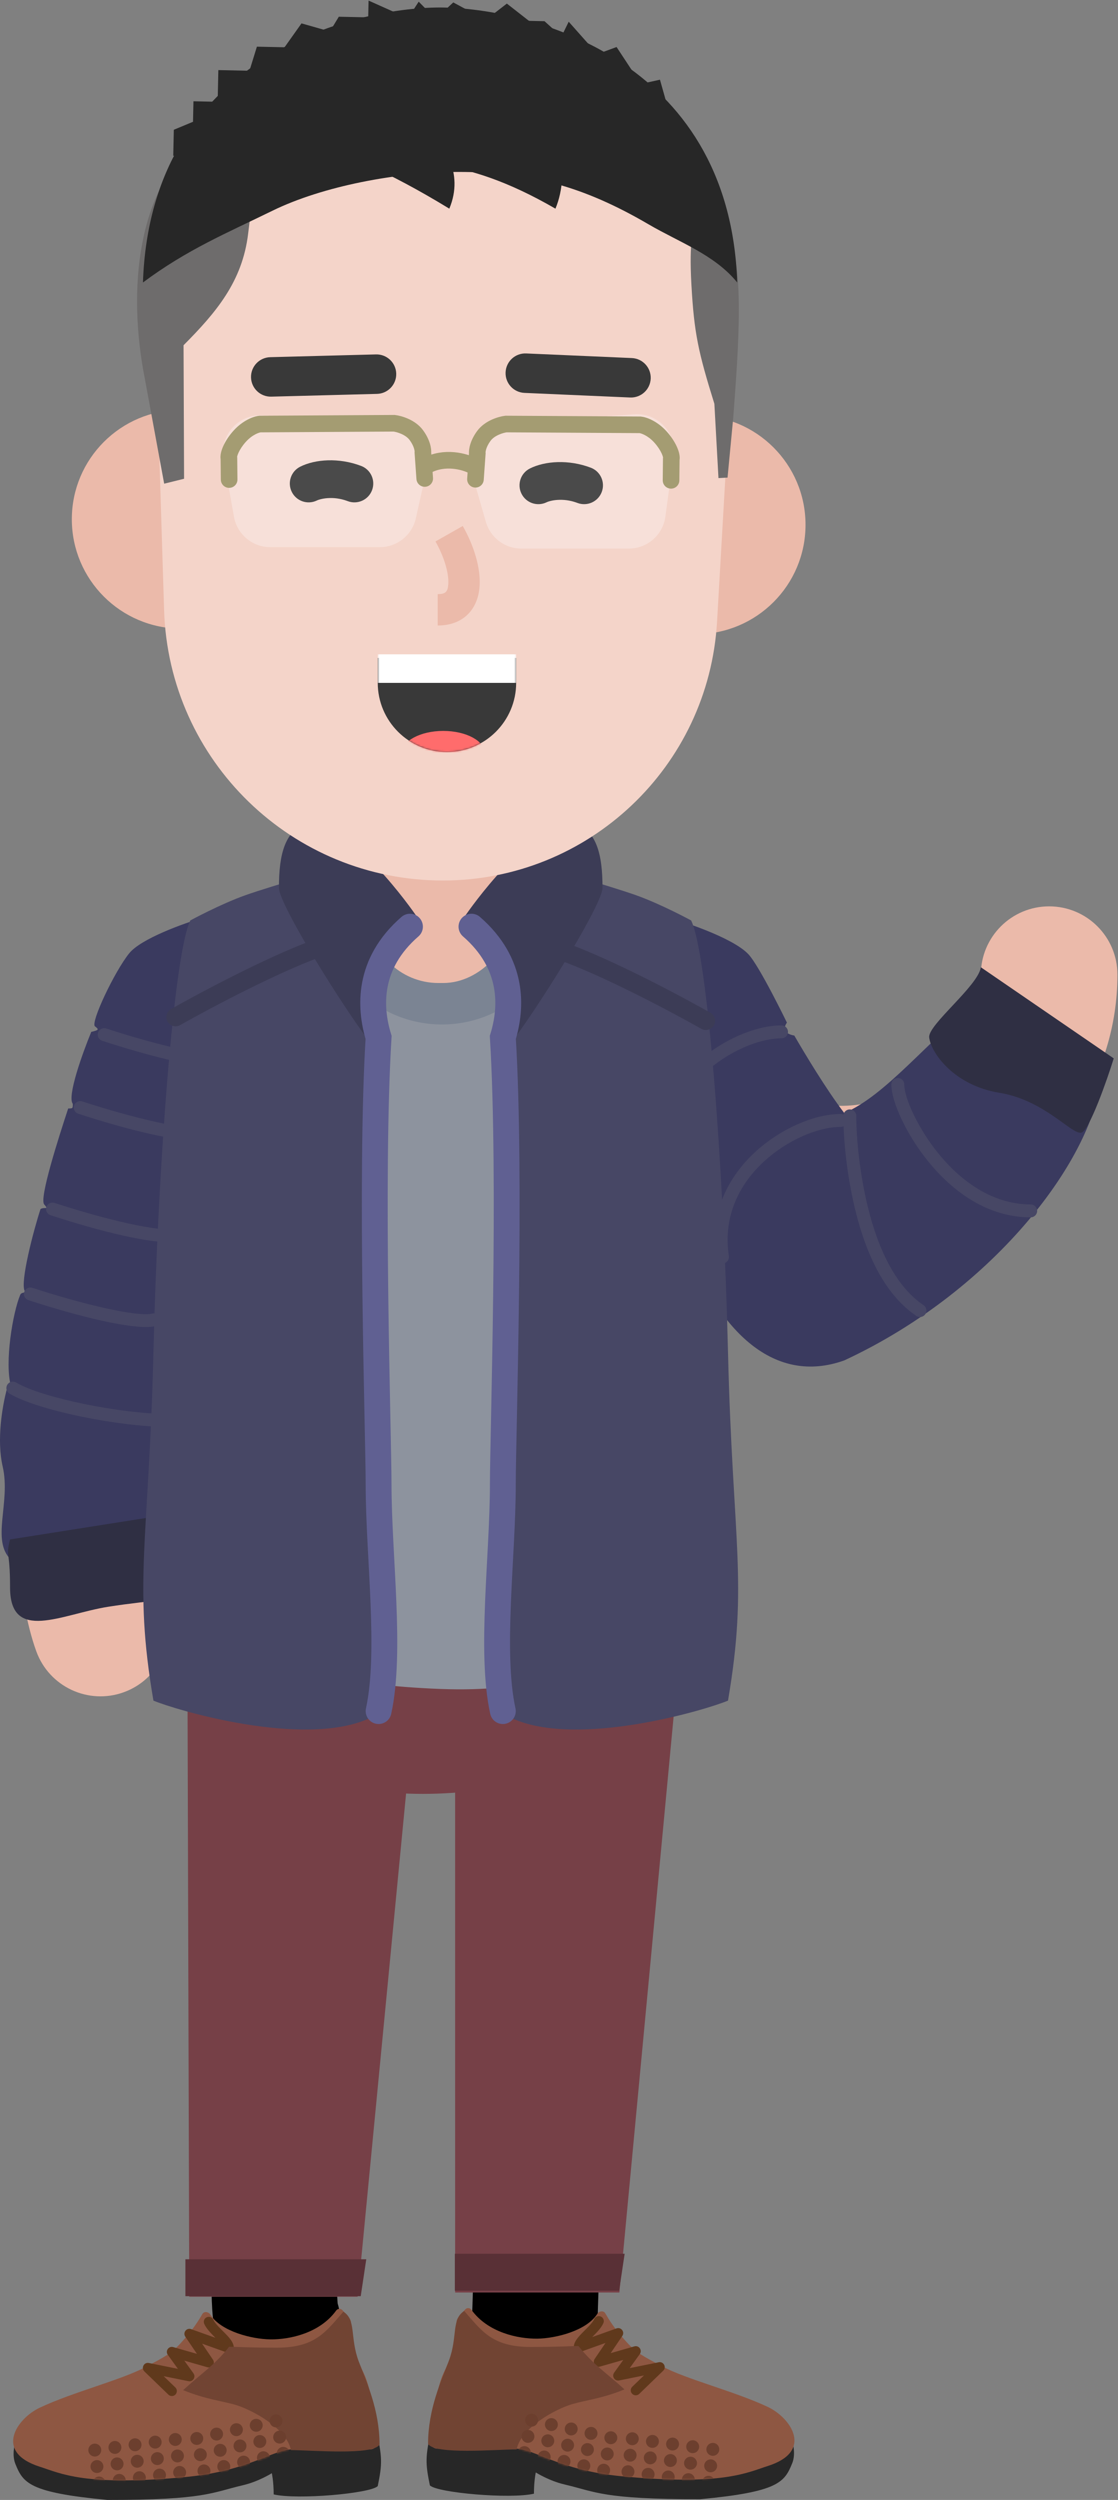 <?xml version="1.0" encoding="UTF-8"?>
<svg width="623px" height="1393px" viewBox="0 0 623 1393" version="1.1" xmlns="http://www.w3.org/2000/svg" xmlns:xlink="http://www.w3.org/1999/xlink">
    <rect x="0" y="0" width="623" height="1393" fill="#808080" stroke="none"/>
    <!-- Generator: Sketch 55.2 (78181) - https://sketchapp.com -->
    <title>gee_me_088</title>
    <desc>Created with Sketch.</desc>
    <defs>
        <path d="M143.603,17.52 C154.55,17.67 171.261,14.06 180.367,1.44 C181.168,0.33 182.805,0.16 183.737,1.16 C191.926,9.96 186.62,4.95 189.91,20.1 C193.157,35.06 195.898,32.92 199.145,46.8 C201.392,56.42 208.673,78.84 199.145,78.84 L155.688,78.84 C145.406,78.84 131.519,90.79 97.281,94.14 C40.446,99.71 26.557,92.09 15.209,88.49 C-10.612,80.3 2.491,61.56 15.209,55.58 C33.839,46.8 60.538,40.21 74.119,32.95 C84.695,27.29 88.326,25.53 93.756,19.58 C100.685,11.98 103.624,7.13 105.822,3.35 C106.737,1.77 109.225,2.12 110.197,3.66 C116.2,13.18 133.495,17.39 143.603,17.52 Z" id="path-1"></path>
        <path d="M60.434,17.12 C49.487,17.26 32.776,13.66 23.67,1.04 C22.869,-0.07 21.232,-0.24 20.3,0.76 C12.111,9.56 17.417,4.55 14.127,19.7 C10.88,34.65 8.139,32.52 4.892,46.4 C2.645,56.01 -4.636,78.44 4.892,78.44 L48.349,78.44 C58.631,78.44 72.518,90.39 106.756,93.74 C163.591,99.31 177.48,91.68 188.828,88.08 C214.649,79.89 201.546,61.16 188.828,55.17 C170.199,46.4 143.499,39.81 129.918,32.55 C119.342,26.89 115.711,25.13 110.281,19.18 C103.352,11.58 100.413,6.72 98.215,2.94 C97.3,1.37 94.812,1.72 93.84,3.26 C87.837,12.78 70.542,16.99 60.434,17.12 Z" id="path-3"></path>
        <path d="M77.119,0 C77.455,2.046 77.629,4.146 77.629,6.287 L77.629,20.47 C77.629,41.77 60.362,59.037 39.062,59.037 C17.762,59.037 0.494,41.77 0.494,20.47 L0.494,6.287 C0.494,4.146 0.669,2.046 1.004,0 L77.119,0 Z" id="path-5"></path>
    </defs>
    <g id="GEE!-ME" stroke="none" stroke-width="1" fill="none" fill-rule="evenodd">
        <g id="gee_me_088" transform="translate(-290, -103)">
            <g transform="translate(289, 103)">
                <g id="lower-limb" transform="translate(8.332, 873.455)">
                    <path d="M324.435,450.442 L324.111,449.854 C323.475,448.494 322.744,447.16 321.916,445.86 C323.051,447.643 323.852,449.126 324.435,450.442 Z M325.833,454.305 L325.762,453.357 L325.694,452.26 L325.631,451.013 C325.485,447.833 325.406,443.698 325.403,438.731 L325.409,436.04 L325.428,433.201 C325.54,420.853 326.025,404.914 326.842,386.064 L326.989,382.708 C328.666,345.115 331.574,297.583 334.492,257.355 C335.889,238.093 321.407,221.346 302.146,219.949 C282.884,218.552 266.137,233.033 264.74,252.295 L264.106,261.15 L263.641,267.785 C261.119,304.155 258.72,344.355 257.216,377.53 L256.965,383.204 L256.717,389.08 C255.975,407.206 255.548,422.641 255.478,434.95 L255.469,437.269 C255.452,445.689 255.613,452.604 255.989,458.114 C256.224,461.557 256.547,464.587 257.025,467.389 C258.014,473.193 259.385,477.861 262.917,483.41 C273.287,499.703 294.9,504.504 311.192,494.135 C324.79,485.48 330.383,468.993 325.833,454.305 Z" id="Path" fill="#000000" fill-rule="nonzero"></path>
                    <path d="M180.82,410.076 L180.749,409.127 L180.681,408.031 L180.62,406.833 C180.459,403.37 180.38,398.765 180.391,393.18 L180.399,391.114 L180.422,388.189 C180.554,375.218 181.088,358.395 181.976,338.479 L182.256,332.355 L182.475,327.746 C184.193,292.11 186.832,249.618 189.478,213.135 C190.875,193.873 176.393,177.126 157.132,175.729 C137.87,174.332 121.123,188.814 119.726,208.075 L119.092,216.929 L118.609,223.833 C116.146,259.373 113.803,298.54 112.298,331.222 L111.951,338.975 L111.803,342.457 C110.983,362.011 110.519,378.534 110.461,391.502 L110.456,393.039 C110.439,401.168 110.589,407.894 110.937,413.308 L110.975,413.883 C111.21,417.327 111.534,420.356 112.011,423.158 C113,428.962 114.37,433.629 117.902,439.178 C128.27,455.471 149.883,460.274 166.176,449.906 C179.775,441.252 185.369,424.765 180.82,410.076 Z" id="Path" fill="#000000" fill-rule="nonzero"></path>
                    <polygon id="Path" fill="#764047" fill-rule="nonzero" points="372.65 34.135 246.286 45.834 246.286 403.955 337.819 403.955"></polygon>
                    <polygon id="Path" fill="#593036" fill-rule="nonzero" points="337.669 402.925 340.754 382.355 246.135 382.355 246.135 402.925"></polygon>
                    <ellipse id="Oval" fill="#764047" fill-rule="nonzero" transform="translate(228.346, 63.455) scale(-1, 1) translate(-228.346, -63.455) " cx="228.346" cy="63.455" rx="121.664" ry="62.66"></ellipse>
                    <polygon id="Path" fill="#764047" fill-rule="nonzero" points="226.595 46.666 97.098 46.666 98.127 406.325 191.929 406.325"></polygon>
                    <polygon id="Path" fill="#593036" fill-rule="nonzero" points="193.684 406.005 196.769 385.435 95.98 385.435 95.98 406.005"></polygon>
                    <path d="M434.163,498.995 C436.094,494.225 434.704,487.675 433.623,485.895 C432.541,484.115 301.211,475.915 301.211,475.915 C279.413,474.135 236.206,466.655 233.219,479.545 C229.526,495.485 229.695,499.085 232.212,511.425 C236.24,515.545 276.99,519.145 290.202,516.055 C290.202,508.855 291.23,504.225 291.23,504.225 C291.23,504.225 298.595,508.895 307.235,510.915 C324.858,515.025 328.233,519.145 382.817,519.145 C426.596,515.025 429.839,509.685 434.163,498.995 Z" id="Path" fill="#272727" fill-rule="nonzero"></path>
                    <path d="M292.13,429.665 C281.183,429.805 264.472,426.205 255.366,413.585 C254.566,412.475 252.929,412.305 251.997,413.305 C243.808,422.105 249.113,417.095 245.823,432.245 C242.577,447.195 239.836,445.065 236.589,458.945 C234.341,468.555 227.061,490.985 236.589,490.985 L280.046,490.985 C290.328,490.985 304.214,502.935 338.453,506.285 C395.288,511.855 409.177,504.225 420.525,500.625 C446.346,492.435 433.242,473.705 420.525,467.715 C401.895,458.945 375.195,452.355 361.614,445.095 C351.039,439.435 347.407,437.675 341.977,431.725 C335.048,424.125 332.11,419.265 329.912,415.485 C328.996,413.915 326.509,414.265 325.537,415.805 C319.534,425.325 302.238,429.535 292.13,429.665 Z" id="Path" fill="#8E5742" fill-rule="nonzero"></path>
                    <path d="M324.051,440.964 C322.593,443.117 324.621,445.916 327.121,445.202 L339.993,441.523 L334.895,448.609 C333.416,450.664 335.226,453.466 337.708,452.963 L351.51,450.166 L344.997,456.464 C343.891,457.532 343.862,459.295 344.93,460.4 C345.999,461.505 347.762,461.535 348.867,460.466 L362.23,447.546 C364.23,445.612 362.469,442.264 359.742,442.817 L343.562,446.096 L349.192,438.271 C350.733,436.128 348.705,433.243 346.167,433.968 L332.955,437.744 L339.46,428.136 C340.969,425.908 338.753,423.048 336.219,423.953 L322.656,428.796 L323.951,427.492 L324.475,426.954 C324.888,426.525 325.249,426.139 325.605,425.744 C327.148,424.032 328.228,422.538 328.9,421.026 C329.524,419.621 328.892,417.976 327.487,417.351 C326.082,416.727 324.436,417.359 323.812,418.764 C323.425,419.635 322.654,420.702 321.469,422.016 L321.015,422.511 L320.649,422.899 C320.268,423.299 319.836,423.739 319.301,424.275 L317.731,425.848 L316.921,426.668 C315.923,427.687 315.499,428.166 314.861,428.948 C313.282,430.883 312.412,432.575 312.412,434.415 C312.412,436.34 314.319,437.684 316.132,437.037 L330.082,432.056 L324.051,440.964 Z" id="Path" fill="#60391C" fill-rule="nonzero"></path>
                    <path d="M340.657,457.945 C330.587,448.695 323.099,444.065 315.042,433.775 C310.679,433.775 304.918,434.295 288.302,434.295 C266.652,434.295 260.912,425.035 251.345,414.235 C244.079,418.865 247.821,428.635 242.786,442.005 C238.758,452.705 231.205,468.745 231.205,488.285 C234.73,494.455 269.472,491.375 280.549,491.375 C283.067,479.035 302.701,468.745 311.443,466.175 C319.116,463.915 328.069,463.095 340.657,457.945 Z" id="Path" fill="#714433" fill-rule="nonzero"></path>
                    <path d="M1.21,499.405 C-0.721,494.625 0.669,488.075 1.75,486.295 C2.832,484.515 134.162,476.325 134.162,476.325 C155.96,474.545 199.167,467.055 202.154,479.945 C205.847,495.885 205.678,499.485 203.161,511.825 C199.133,515.945 158.383,519.545 145.171,516.455 C145.171,509.255 144.143,504.635 144.143,504.635 C144.143,504.635 136.778,509.295 128.138,511.315 C110.515,515.425 107.14,519.545 52.556,519.545 C8.777,515.425 5.534,510.085 1.21,499.405 Z" id="Path" fill="#272727" fill-rule="nonzero"></path>
                    <path d="M143.243,430.065 C154.19,430.215 170.901,426.605 180.007,413.985 C180.807,412.875 182.444,412.705 183.376,413.705 C191.565,422.505 186.26,417.495 189.55,432.645 C192.796,447.605 195.537,445.465 198.784,459.345 C201.032,468.965 208.312,491.385 198.784,491.385 L155.327,491.385 C145.045,491.385 131.159,503.335 96.92,506.685 C40.085,512.255 26.196,504.635 14.848,501.035 C-10.973,492.845 2.131,474.105 14.848,468.125 C33.478,459.345 60.177,452.755 73.759,445.495 C84.334,439.835 87.966,438.075 93.396,432.125 C100.325,424.525 103.263,419.675 105.461,415.895 C106.377,414.315 108.864,414.665 109.836,416.205 C115.839,425.725 133.135,429.935 143.243,430.065 Z" id="Path" fill="#8E5742" fill-rule="nonzero"></path>
                    <path d="M99.153,424.363 C96.619,423.459 94.404,426.319 95.913,428.546 L102.415,438.143 L89.205,434.368 C86.667,433.643 84.639,436.528 86.181,438.671 L91.813,446.499 L75.63,443.226 C72.903,442.675 71.142,446.024 73.144,447.957 L86.506,460.867 C87.612,461.935 89.374,461.905 90.443,460.799 C91.511,459.694 91.481,457.931 90.375,456.863 L83.864,450.572 L97.666,453.364 C100.147,453.865 101.956,451.064 100.478,449.009 L95.38,441.923 L108.252,445.602 C110.752,446.316 112.78,443.517 111.322,441.364 L105.292,432.463 L119.242,437.437 C121.055,438.084 122.961,436.74 122.961,434.815 C122.961,433.067 122.176,431.452 120.743,429.637 L120.335,429.133 L119.99,428.722 C119.497,428.147 118.994,427.613 117.996,426.605 L115.622,424.222 L115.11,423.701 C114.791,423.372 114.51,423.077 114.247,422.792 L113.903,422.416 C112.803,421.196 112.06,420.188 111.65,419.354 L111.561,419.164 C110.936,417.759 109.291,417.127 107.886,417.751 C106.481,418.376 105.848,420.021 106.473,421.426 C107.145,422.938 108.225,424.432 109.767,426.144 L110.274,426.696 L110.691,427.138 C110.979,427.44 111.29,427.76 111.643,428.117 L112.723,429.202 L99.153,424.363 Z" id="Path" fill="#60391C" fill-rule="nonzero"></path>
                    <path d="M94.716,458.355 C104.786,449.095 112.274,444.465 120.331,434.185 C124.694,434.185 130.455,434.695 147.071,434.695 C168.721,434.695 174.461,425.435 184.027,414.645 C191.294,419.265 187.552,429.035 192.587,442.405 C196.615,453.105 204.168,469.145 204.168,488.685 C200.643,494.865 165.901,491.775 154.824,491.775 C152.306,479.435 132.672,469.145 123.93,466.575 C116.257,464.325 107.304,463.495 94.716,458.355 Z" id="Path" fill="#714433" fill-rule="nonzero"></path>
                    <g id="Clipped" transform="translate(0.668, 412.545)">
                        <mask id="mask-2" fill="white">
                            <use xlink:href="#path-1"></use>
                        </mask>
                        <g id="Path"></g>
                        <g id="Group" mask="url(#mask-2)" fill="#6C3F2E" fill-rule="nonzero">
                            <g transform="translate(40, 58)" id="Oval">
                                <circle transform="translate(6.028, 30.39) rotate(-7.5) translate(-6.028, -30.39) " cx="6.028" cy="30.39" r="3.6"></circle>
                                <circle transform="translate(17.244, 28.91) rotate(-7.5) translate(-17.244, -28.91) " cx="17.244" cy="28.91" r="3.6"></circle>
                                <circle transform="translate(28.46, 27.44) rotate(-7.5) translate(-28.46, -27.44) " cx="28.46" cy="27.44" r="3.6"></circle>
                                <circle transform="translate(39.677, 25.96) rotate(-7.5) translate(-39.677, -25.96) " cx="39.677" cy="25.96" r="3.6"></circle>
                                <circle transform="translate(50.893, 24.48) rotate(-7.5) translate(-50.893, -24.48) " cx="50.893" cy="24.48" r="3.6"></circle>
                                <circle transform="translate(7.236, 39.57) rotate(-7.5) translate(-7.236, -39.57) " cx="7.236" cy="39.57" r="3.6"></circle>
                                <circle transform="translate(18.452, 38.09) rotate(-7.5) translate(-18.452, -38.09) " cx="18.452" cy="38.09" r="3.6"></circle>
                                <circle transform="translate(29.668, 36.61) rotate(-7.5) translate(-29.668, -36.61) " cx="29.668" cy="36.61" r="3.6"></circle>
                                <circle transform="translate(40.885, 35.14) rotate(-7.5) translate(-40.885, -35.14) " cx="40.885" cy="35.14" r="3.6"></circle>
                                <circle transform="translate(52.101, 33.66) rotate(-7.5) translate(-52.101, -33.66) " cx="52.101" cy="33.66" r="3.6"></circle>
                                <circle transform="translate(4.82, 21.21) rotate(-7.5) translate(-4.82, -21.21) " cx="4.82" cy="21.21" r="3.6"></circle>
                                <circle transform="translate(16.036, 19.74) rotate(-7.5) translate(-16.036, -19.74) " cx="16.036" cy="19.74" r="3.6"></circle>
                                <circle transform="translate(27.252, 18.26) rotate(-7.5) translate(-27.252, -18.26) " cx="27.252" cy="18.26" r="3.6"></circle>
                                <circle transform="translate(38.469, 16.78) rotate(-7.5) translate(-38.469, -16.78) " cx="38.469" cy="16.78" r="3.6"></circle>
                                <circle transform="translate(49.685, 15.31) rotate(-7.5) translate(-49.685, -15.31) " cx="49.685" cy="15.31" r="3.6"></circle>
                                <circle transform="translate(63.654, 23.78) rotate(-12.5) translate(-63.654, -23.78) " cx="63.654" cy="23.78" r="3.6"></circle>
                                <circle transform="translate(74.699, 21.33) rotate(-12.5) translate(-74.699, -21.33) " cx="74.699" cy="21.33" r="3.6"></circle>
                                <circle transform="translate(85.744, 18.89) rotate(-12.5) translate(-85.744, -18.89) " cx="85.744" cy="18.89" r="3.6"></circle>
                                <circle transform="translate(96.789, 16.44) rotate(-12.5) translate(-96.789, -16.44) " cx="96.789" cy="16.44" r="3.6"></circle>
                                <circle transform="translate(107.834, 13.99) rotate(-12.5) translate(-107.834, -13.99) " cx="107.834" cy="13.99" r="3.6"></circle>
                                <circle transform="translate(65.658, 32.82) rotate(-12.5) translate(-65.658, -32.82) " cx="65.658" cy="32.82" r="3.6"></circle>
                                <circle transform="translate(76.703, 30.37) rotate(-12.5) translate(-76.703, -30.37) " cx="76.703" cy="30.37" r="3.6"></circle>
                                <circle transform="translate(87.747, 27.92) rotate(-12.5) translate(-87.747, -27.92) " cx="87.747" cy="27.92" r="3.6"></circle>
                                <circle transform="translate(98.792, 25.48) rotate(-12.5) translate(-98.792, -25.48) " cx="98.792" cy="25.48" r="3.6"></circle>
                                <circle transform="translate(109.837, 23.03) rotate(-12.5) translate(-109.837, -23.03) " cx="109.837" cy="23.03" r="3.6"></circle>
                                <circle transform="translate(61.65, 14.75) rotate(-12.5) translate(-61.65, -14.75) " cx="61.65" cy="14.75" r="3.6"></circle>
                                <circle transform="translate(72.696, 12.3) rotate(-12.5) translate(-72.696, -12.3) " cx="72.696" cy="12.3" r="3.6"></circle>
                                <circle transform="translate(83.74, 9.85) rotate(-12.5) translate(-83.74, -9.85) " cx="83.74" cy="9.85" r="3.6"></circle>
                                <circle transform="translate(94.786, 7.4) rotate(-12.5) translate(-94.786, -7.4) " cx="94.786" cy="7.4" r="3.6"></circle>
                                <circle transform="translate(105.83, 4.95) rotate(-12.5) translate(-105.83, -4.95) " cx="105.83" cy="4.95" r="3.6"></circle>
                            </g>
                        </g>
                    </g>
                    <g id="Clipped" transform="translate(230.668, 412.545)">
                        <mask id="mask-4" fill="white">
                            <use xlink:href="#path-3"></use>
                        </mask>
                        <g id="Path"></g>
                        <g id="Group" mask="url(#mask-4)" fill="#6C3F2E" fill-rule="nonzero">
                            <g transform="translate(49, 58)" id="Oval">
                                <circle transform="translate(109.009, 29.99) scale(-1, 1) rotate(-7.5) translate(-109.009, -29.99) " cx="109.009" cy="29.99" r="3.6"></circle>
                                <circle transform="translate(97.793, 28.51) scale(-1, 1) rotate(-7.5) translate(-97.793, -28.51) " cx="97.793" cy="28.51" r="3.6"></circle>
                                <circle transform="translate(86.577, 27.03) scale(-1, 1) rotate(-7.5) translate(-86.577, -27.03) " cx="86.577" cy="27.03" r="3.6"></circle>
                                <circle transform="translate(75.36, 25.56) scale(-1, 1) rotate(-7.5) translate(-75.36, -25.56) " cx="75.36" cy="25.56" r="3.6"></circle>
                                <circle transform="translate(64.144, 24.08) scale(-1, 1) rotate(-7.5) translate(-64.144, -24.08) " cx="64.144" cy="24.08" r="3.6"></circle>
                                <circle transform="translate(107.801, 39.16) scale(-1, 1) rotate(-7.5) translate(-107.801, -39.16) " cx="107.801" cy="39.16" r="3.6"></circle>
                                <circle transform="translate(96.585, 37.69) scale(-1, 1) rotate(-7.5) translate(-96.585, -37.69) " cx="96.585" cy="37.69" r="3.6"></circle>
                                <circle transform="translate(85.369, 36.21) scale(-1, 1) rotate(-7.5) translate(-85.369, -36.21) " cx="85.369" cy="36.21" r="3.6"></circle>
                                <circle transform="translate(74.152, 34.73) scale(-1, 1) rotate(-7.5) translate(-74.152, -34.73) " cx="74.152" cy="34.73" r="3.6"></circle>
                                <circle transform="translate(62.936, 33.26) scale(-1, 1) rotate(-7.5) translate(-62.936, -33.26) " cx="62.936" cy="33.26" r="3.6"></circle>
                                <circle transform="translate(110.217, 20.81) scale(-1, 1) rotate(-7.5) translate(-110.217, -20.81) " cx="110.217" cy="20.81" r="3.6"></circle>
                                <circle transform="translate(99.002, 19.33) scale(-1, 1) rotate(-7.5) translate(-99.002, -19.33) " cx="99.002" cy="19.33" r="3.6"></circle>
                                <circle transform="translate(87.785, 17.86) scale(-1, 1) rotate(-7.5) translate(-87.785, -17.86) " cx="87.785" cy="17.86" r="3.6"></circle>
                                <circle transform="translate(76.569, 16.38) scale(-1, 1) rotate(-7.5) translate(-76.569, -16.38) " cx="76.569" cy="16.38" r="3.6"></circle>
                                <circle transform="translate(65.352, 14.9) scale(-1, 1) rotate(-7.5) translate(-65.352, -14.9) " cx="65.352" cy="14.9" r="3.6"></circle>
                                <circle transform="translate(51.384, 23.38) scale(-1, 1) rotate(-12.5) translate(-51.384, -23.38) " cx="51.384" cy="23.38" r="3.6"></circle>
                                <circle transform="translate(40.339, 20.93) scale(-1, 1) rotate(-12.5) translate(-40.339, -20.93) " cx="40.339" cy="20.93" r="3.6"></circle>
                                <circle transform="translate(29.294, 18.48) scale(-1, 1) rotate(-12.5) translate(-29.294, -18.48) " cx="29.294" cy="18.48" r="3.6"></circle>
                                <circle transform="translate(18.249, 16.04) scale(-1, 1) rotate(-12.5) translate(-18.249, -16.04) " cx="18.249" cy="16.04" r="3.6"></circle>
                                <circle transform="translate(7.204, 13.59) scale(-1, 1) rotate(-12.5) translate(-7.204, -13.59) " cx="7.204" cy="13.59" r="3.6"></circle>
                                <circle transform="translate(49.38, 32.42) scale(-1, 1) rotate(-12.5) translate(-49.38, -32.42) " cx="49.38" cy="32.42" r="3.6"></circle>
                                <circle transform="translate(38.335, 29.97) scale(-1, 1) rotate(-12.5) translate(-38.335, -29.97) " cx="38.335" cy="29.97" r="3.6"></circle>
                                <circle transform="translate(27.29, 27.52) scale(-1, 1) rotate(-12.5) translate(-27.29, -27.52) " cx="27.29" cy="27.52" r="3.6"></circle>
                                <circle transform="translate(16.246, 25.07) scale(-1, 1) rotate(-12.5) translate(-16.246, -25.07) " cx="16.246" cy="25.07" r="3.6"></circle>
                                <circle transform="translate(5.2, 22.62) scale(-1, 1) rotate(-12.5) translate(-5.2, -22.62) " cx="5.2" cy="22.62" r="3.6"></circle>
                                <circle transform="translate(53.386, 14.34) scale(-1, 1) rotate(-12.5) translate(-53.386, -14.34) " cx="53.386" cy="14.34" r="3.6"></circle>
                                <circle transform="translate(42.342, 11.9) scale(-1, 1) rotate(-12.5) translate(-42.342, -11.9) " cx="42.342" cy="11.9" r="3.6"></circle>
                                <circle transform="translate(31.297, 9.45) scale(-1, 1) rotate(-12.5) translate(-31.297, -9.45) " cx="31.297" cy="9.45" r="3.6"></circle>
                                <circle transform="translate(20.252, 7) scale(-1, 1) rotate(-12.5) translate(-20.252, -7) " cx="20.252" cy="7" r="3.6"></circle>
                                <circle transform="translate(9.207, 4.55) scale(-1, 1) rotate(-12.5) translate(-9.207, -4.55) " cx="9.207" cy="4.55" r="3.6"></circle>
                            </g>
                        </g>
                    </g>
                </g>
                <g id="upper-limb" transform="translate(0.027, 425.84)">
                    <path d="M391.69,241.768 C484.719,308.418 623.659,232.253 623.659,117.244 C623.659,96.228 606.622,79.191 585.606,79.191 C564.59,79.191 547.553,96.228 547.553,117.244 C547.553,171.466 477.694,209.762 436.014,179.9 C418.93,167.661 395.158,171.588 382.918,188.672 C370.678,205.756 374.606,229.528 391.69,241.768 Z" id="Path" fill="#EBBAAA" fill-rule="nonzero"></path>
                    <path d="M54.971,184.105 C30.362,227.73 15.694,287.813 10.75,352.685 C6.423,409.458 10.227,464.114 21.213,494.326 C28.395,514.076 50.229,524.265 69.979,517.083 C89.533,509.973 99.714,488.503 92.947,468.91 L92.737,468.316 C86.182,450.292 83.059,405.408 86.637,358.469 C90.807,303.749 102.973,253.911 121.258,221.497 C131.584,203.193 125.116,179.983 106.811,169.658 C88.506,159.332 65.297,165.8 54.971,184.105 Z" id="Path" fill="#EBBAAA" fill-rule="nonzero"></path>
                    <path d="M414.881,134.214 C414.881,110.045 361.915,85.378 324.89,73.648 L276.552,57.61 C269.821,57.398 223.569,59.321 216.902,60.243 L141.824,85.378 C106.248,90.297 77.047,109.278 80.63,145.013 L93.436,298.561 L89.886,500.861 C89.812,502.727 167.212,504.329 169.078,504.234 C169.078,504.234 192.733,513.203 246.213,515.26 C299.693,517.317 318.205,504.234 318.205,504.234 L394.826,500.789 C396.617,500.693 397.545,495.453 397.397,493.662 L387.104,279.618 L414.881,134.214 Z" id="Path" fill="#8D939E" fill-rule="nonzero"></path>
                    <path d="M418.05,105.913 C409.193,96.459 380.021,86.901 366.543,83.305 C348.031,214.948 394.058,359.882 471.446,332.193 C557.071,292.395 611.384,217.185 614.402,173.809 C601.032,150.155 587.901,138.775 549.609,128.557 C516.698,155.297 495.101,184.094 471.446,194.379 C461.269,181.021 449.628,161.582 443.594,151.183 C434.936,149.64 439.482,143.984 439.482,143.984 C439.482,143.984 424.245,112.526 418.05,105.913 Z" id="Path" fill="#3A3A5F" fill-rule="nonzero"></path>
                    <path d="M407.125,274.058 C404.021,253.661 411.461,235.468 426.584,221.446 C439.372,209.588 456.67,202.094 469.388,202.094 C471.376,202.094 472.987,200.482 472.987,198.494 C472.987,196.506 471.376,194.894 469.388,194.894 C454.758,194.894 435.748,203.129 421.688,216.167 C404.909,231.726 396.522,252.234 400.008,275.142 C400.307,277.107 402.143,278.458 404.108,278.159 C406.074,277.86 407.424,276.024 407.125,274.058 Z" id="Path" fill="#474765" fill-rule="nonzero"></path>
                    <path d="M515.63,301.444 C500.973,291.529 490.725,272.058 484.457,246.239 C480.135,228.437 478.131,208.981 478.131,195.922 C478.131,193.934 476.52,192.322 474.532,192.322 C472.544,192.322 470.932,193.934 470.932,195.922 C470.932,209.52 472.994,229.536 477.461,247.937 C484.112,275.333 495.13,296.268 511.596,307.406 C513.242,308.52 515.48,308.089 516.594,306.442 C517.708,304.795 517.276,302.557 515.63,301.444 Z" id="Path" fill="#474765" fill-rule="nonzero"></path>
                    <path d="M575.321,245.287 C556.209,245.287 538.527,234.753 524.111,217.165 C512.876,203.459 504.871,186.241 504.871,178.437 C504.871,176.449 503.26,174.837 501.272,174.837 C499.284,174.837 497.672,176.449 497.672,178.437 C497.672,188.187 506.351,206.854 518.543,221.729 C534.207,240.839 553.758,252.487 575.321,252.487 C577.309,252.487 578.92,250.875 578.92,248.887 C578.92,246.899 577.309,245.287 575.321,245.287 Z" id="Path" fill="#474765" fill-rule="nonzero"></path>
                    <path d="M374.215,224.691 C371.111,204.294 378.551,186.101 393.674,172.079 C406.462,160.221 423.76,152.727 436.478,152.727 C438.466,152.727 440.077,151.115 440.077,149.127 C440.077,147.139 438.466,145.527 436.478,145.527 C421.848,145.527 402.838,153.762 388.778,166.8 C371.999,182.359 363.612,202.867 367.098,225.775 C367.397,227.74 369.233,229.091 371.198,228.792 C373.164,228.493 374.514,226.657 374.215,224.691 Z" id="Path" fill="#474765" fill-rule="nonzero"></path>
                    <path d="M603.476,205.297 C607.907,204.48 618.077,175.322 621.602,163.911 L547.553,113.131 C546.042,123.52 517.95,145.264 518.756,152.212 C519.763,160.898 532.662,178.979 557.837,183.066 C583.013,187.154 597.937,206.319 603.476,205.297 Z" id="Path" fill="#2F2F43" fill-rule="nonzero"></path>
                    <circle id="Oval" fill="#7B8493" fill-rule="nonzero" transform="translate(247.241, 78.162) scale(-1, 1) translate(-247.241, -78.162) " cx="247.241" cy="78.162" r="66.85"></circle>
                    <circle id="Oval" fill="#E5EBF9" fill-rule="nonzero" transform="translate(287.351, 139.873) scale(-1, 1) translate(-287.351, -139.873) " cx="287.351" cy="139.873" r="5.142"></circle>
                    <path d="M282.437,136.786 C288.027,105.137 287.413,103.578 301.779,56.566 C301.779,56.566 340.953,67.878 355.16,72.899 C369.368,77.92 386.106,87.052 386.106,87.052 C395.151,105.572 404.099,221.734 406.653,327.724 C409.207,433.714 417.966,455.61 406.653,521.758 C395.48,526.566 322.765,548.58 286.053,531.484 C286.053,519.149 282.82,507.389 282.437,493.451 C281.189,447.94 285.442,404.612 286.053,327.724 C286.592,259.881 274.225,183.29 282.437,136.786 Z" id="Path" fill="#474765" fill-rule="nonzero"></path>
                    <path d="M396.833,138.476 L394.2,137.002 L391.612,135.565 C363.548,120.051 330.185,103.734 311.502,97.937 C308.789,97.095 305.908,98.612 305.066,101.324 C304.225,104.036 305.741,106.918 308.454,107.759 L309.61,108.126 C328.821,114.346 363.956,131.782 391.791,147.44 C394.266,148.832 397.401,147.954 398.794,145.479 C400.186,143.004 399.308,139.869 396.833,138.476 Z" id="Path" fill="#3C3C56" fill-rule="nonzero"></path>
                    <rect id="Rectangle" fill="#EBBAAA" fill-rule="nonzero" transform="translate(246.609, 60.953) scale(-1, 1) translate(-246.609, -60.953) " x="206.327" y="0" width="80.564" height="121.907" rx="38.99"></rect>
                    <path d="M319.233,31.883 C333.632,35.997 336.717,50.395 336.717,68.907 C336.717,81.249 270.896,183.067 277.067,161.469 C291.465,111.074 255.469,91.534 259.583,85.363 C263.696,79.192 294.55,35.997 319.233,31.883 Z" id="Path" fill="#3C3C56" fill-rule="nonzero"></path>
                    <path d="M281.18,527.602 C273.981,494.692 281.18,441.212 281.18,401.102 C281.18,374.606 285.98,230.719 281.18,152.213 C286.323,135.415 287.351,111.075 263.696,90.506" id="Path" stroke="#606092" stroke-width="14.399" stroke-linecap="round"></path>
                    <path d="M72.915,105.418 C79.498,97.19 103.427,88.62 114.568,85.363 C111.826,198.323 105.621,427.533 102.741,440.697 C99.141,457.152 18.407,454.067 7.094,443.268 C-4.219,432.469 7.094,411.386 2.466,391.331 C-0.988,376.364 2.341,357.855 4.523,349.164 C5.264,346.209 7.497,348.028 7.094,346.593 C3.391,333.428 8.122,305.454 12.236,295.684 C13.093,293.284 18.921,295.17 14.807,293.627 C11.928,289.102 19.778,259.345 23.549,247.86 C25.778,246.489 28.486,248.58 25.606,245.289 C22.726,241.998 33.662,207.922 38.976,191.809 C41.547,191.809 41.547,191.809 41.547,189.238 C38.256,185.124 47.032,160.784 51.832,149.128 C56.46,148.099 55.946,147.688 53.889,146.042 C51.318,143.986 64.688,115.703 72.915,105.418 Z" id="Path" fill="#3A3A5F" fill-rule="nonzero"></path>
                    <path d="M6.58,458.694 C6.58,437.096 4.009,442.238 6.58,431.954 L91.283,418.584 C92.826,429.04 95.705,451.7 94.883,458.694 C93.854,467.436 86.8,465.379 61.088,469.493 C35.377,473.607 6.58,489.678 6.58,458.694 Z" id="Path" fill="#2F2F43" fill-rule="nonzero"></path>
                    <path d="M57.912,154.091 L60.614,154.967 L62.362,155.526 C90.904,164.601 119.168,171.061 128.841,168.552 C130.766,168.053 131.921,166.089 131.422,164.165 C130.923,162.24 128.959,161.085 127.034,161.584 C118.884,163.697 88.234,156.434 60.15,147.249 C58.261,146.631 56.228,147.661 55.61,149.551 C54.992,151.44 56.023,153.473 57.912,154.091 Z" id="Path" fill="#474765" fill-rule="nonzero"></path>
                    <path d="M44.542,194.716 L47.244,195.592 L48.992,196.151 C77.534,205.226 105.798,211.686 115.471,209.177 C117.396,208.678 118.551,206.714 118.052,204.79 C117.553,202.865 115.589,201.71 113.664,202.209 C105.514,204.322 74.864,197.059 46.78,187.874 C44.891,187.256 42.858,188.286 42.24,190.176 C41.622,192.065 42.653,194.098 44.542,194.716 Z" id="Path" fill="#474765" fill-rule="nonzero"></path>
                    <path d="M29.115,251.28 L31.816,252.156 L34.436,252.992 C62.67,261.918 90.469,268.224 100.044,265.742 C101.969,265.244 103.125,263.279 102.626,261.355 C102.144,259.495 100.292,258.353 98.431,258.729 L98.238,258.774 C90.087,260.886 59.426,253.621 31.354,244.438 C29.464,243.82 27.431,244.85 26.813,246.74 C26.195,248.629 27.226,250.662 29.115,251.28 Z" id="Path" fill="#474765" fill-rule="nonzero"></path>
                    <path d="M16.774,298.591 L19.476,299.467 L22.097,300.303 C50.34,309.231 78.128,315.535 87.703,313.052 C89.628,312.553 90.783,310.589 90.284,308.665 C89.785,306.74 87.821,305.585 85.896,306.084 C77.746,308.197 47.096,300.934 19.012,291.749 C17.122,291.131 15.09,292.161 14.472,294.051 C13.854,295.94 14.884,297.973 16.774,298.591 Z" id="Path" fill="#474765" fill-rule="nonzero"></path>
                    <path d="M6.285,350.716 C22.18,360.154 67.86,369.219 93.999,369.219 C95.987,369.219 97.599,367.607 97.599,365.619 C97.599,363.631 95.987,362.019 93.999,362.019 C69.038,362.019 24.557,353.192 9.96,344.526 C8.251,343.511 6.042,344.074 5.027,345.783 C4.012,347.493 4.575,349.701 6.285,350.716 Z" id="Path" fill="#474765" fill-rule="nonzero"></path>
                    <path d="M210.686,136.786 C205.096,105.137 205.71,103.578 191.344,56.566 C191.344,56.566 152.17,67.878 137.962,72.899 C123.755,77.92 107.016,87.052 107.016,87.052 C97.971,105.572 89.023,221.734 86.47,327.724 C83.916,433.714 75.157,455.61 86.47,521.758 C97.643,526.566 170.358,548.58 207.07,531.484 C207.07,519.149 210.303,507.389 210.686,493.451 C211.934,447.94 207.681,404.612 207.07,327.724 C206.531,259.881 218.898,183.29 210.686,136.786 Z" id="Path" fill="#474765" fill-rule="nonzero"></path>
                    <path d="M101.333,145.381 L104.776,143.455 L107.296,142.061 C134.613,127.005 167.042,111.171 184.67,105.7 C187.382,104.858 188.899,101.977 188.057,99.265 C187.215,96.552 184.334,95.036 181.622,95.878 C161.765,102.04 125.331,120.082 96.291,136.417 C93.815,137.809 92.937,140.945 94.33,143.42 C95.722,145.895 98.857,146.773 101.333,145.381 Z" id="Path" fill="#3C3C56" fill-rule="nonzero"></path>
                    <path d="M173.89,31.883 C159.491,35.997 156.405,50.395 156.405,68.907 C156.405,81.249 222.227,183.067 216.056,161.469 C201.658,111.074 237.654,91.534 233.54,85.363 C229.426,79.192 198.573,35.997 173.89,31.883 Z" id="Path" fill="#3C3C56" fill-rule="nonzero"></path>
                    <path d="M211.943,527.602 C219.142,494.692 211.943,441.212 211.943,401.102 C211.943,374.606 207.143,230.719 211.943,152.213 C206.8,135.415 205.772,111.075 229.426,90.506" id="Path" stroke="#606092" stroke-width="14.399" stroke-linecap="round"></path>
                </g>
                <g id="head" transform="translate(41.027, 0.324)">
                    <path d="M60.954,349.958 C27.29,349.958 -9.09494702e-13,322.668 -9.09494702e-13,289.004 C-9.09494702e-13,255.341 27.29,228.051 60.954,228.051 C94.617,228.051 121.907,255.341 121.907,289.004 C121.907,322.668 94.617,349.958 60.954,349.958 Z" id="Path" fill="#EBBAAA" fill-rule="nonzero"></path>
                    <path d="M347.896,353.044 C381.559,353.044 408.849,325.754 408.849,292.09 C408.849,258.427 381.559,231.137 347.896,231.137 C314.232,231.137 286.942,258.427 286.942,292.09 C286.942,325.754 314.232,353.044 347.896,353.044 Z" id="Path" fill="#EBBAAA" fill-rule="nonzero"></path>
                    <path d="M364.625,183.313 C364.625,96.124 293.944,25.444 206.756,25.444 C119.567,25.444 48.886,96.124 48.886,183.313 L48.886,257.876 L51.421,339.711 C54.02,423.628 122.799,490.309 206.756,490.309 C287.869,490.309 354.895,427.027 359.553,346.048 L364.625,257.876 L364.625,183.313 Z" id="Path" fill="#F4D4C9" fill-rule="nonzero"></path>
                    <path d="M169.487,197.16 L110.563,198.701 C104.49,198.86 99.696,203.912 99.855,209.985 C100.013,216.058 105.065,220.852 111.138,220.693 L170.062,219.152 C176.135,218.993 180.93,213.942 180.771,207.868 C180.612,201.795 175.56,197.001 169.487,197.16 Z" id="Path" fill="#393939" fill-rule="nonzero"></path>
                    <path d="M252.219,218.6 L311.107,221.168 C317.176,221.432 322.311,216.727 322.575,210.657 C322.84,204.588 318.134,199.453 312.065,199.189 L253.177,196.621 C247.108,196.356 241.973,201.061 241.708,207.131 C241.444,213.2 246.149,218.335 252.219,218.6 Z" id="Path" fill="#393939" fill-rule="nonzero"></path>
                    <path d="M202.632,301.382 C207.38,309.759 210.086,318.713 209.795,324.814 L209.764,325.339 C209.473,329.506 208.16,330.733 203.878,330.733 L203.878,348.217 C218.142,348.217 226.614,339.143 227.259,325.648 C227.728,315.822 224.088,303.781 217.843,292.762 L202.632,301.382 Z" id="Path" fill="#EBBAAA" fill-rule="nonzero"></path>
                    <path d="M98.253,129.832 C101.441,103.077 104.318,83.866 106.443,66.029 C107.949,53.395 108.105,50.173 72.189,76.646 C36.273,103.119 30.889,161.2 40.659,210.567 L51.458,269.189 L62.548,266.448 L62.257,192.054 C80.353,173.838 95.065,156.587 98.253,129.832 Z" id="Path" fill="#6E6C6C" fill-rule="nonzero"></path>
                    <path d="M345.264,158.371 C343.781,131.471 346.812,132.856 345.823,114.922 C345.122,102.218 340.745,104.998 363.422,128.291 C375.938,141.147 371.226,196.382 368.562,232.506 L365.396,265.8 L360.337,266.079 L358.053,224.665 C349.113,195.968 346.748,185.272 345.264,158.371 Z" id="Path" fill="#6E6C6C" fill-rule="nonzero"></path>
                    <path d="M204.766,3.846 L204.767,3.846 C204.841,3.846 204.915,3.846 204.99,3.846 C205.065,3.846 205.139,3.846 205.213,3.846 L205.214,3.846 C252.736,4.015 366.52,30.965 370.796,157.087 C358.161,141.551 338.646,134.775 321.314,124.636 C284.827,103.295 255.034,95.481 215.502,95.481 C181.531,95.481 139.865,103.347 111.724,117.13 C86.551,129.461 64.234,138.709 39.63,157.087 C43.907,30.965 157.247,4.015 204.766,3.846 Z" id="Path" fill="#272727"></path>
                    <path d="M210.355,115.948 C173.331,93.322 156.329,88.683 138.502,78.398 C150.843,72.913 182.884,57.59 199.339,70.754 C206.38,79.941 218.939,95.378 210.355,115.948 Z" id="Path" fill="#272727" fill-rule="nonzero"></path>
                    <path d="M269.492,115.948 C214.469,84.066 190.643,94.351 172.816,84.066 C185.158,78.581 158.418,39.387 246.351,58.354 C272.577,64.011 278.076,95.379 269.492,115.948 Z" id="Path" fill="#272727" fill-rule="nonzero"></path>
                    <polygon id="Path" fill="#272727" fill-rule="nonzero" points="327.733 44.079 337.687 79.44 206.473 59.119 56.517 86.532 56.833 71.982 67.529 67.536 67.778 56.104 81.262 56.398 81.646 38.73 98.983 39.107 103.129 25.681 118.54 26.016 127.984 12.704 143.785 17.207 148.782 8.997 165.156 9.353 165.359 0 187.308 9.835 193.29 0.607 202.719 10.17 212.554 1.026 230.65 10.777 242.412 1.675 254.729 11.3 263.398 11.489 272.849 20.012 276.882 11.782 292.872 29.805 303.557 25.878 317.082 46.447"></polygon>
                    <path d="M136.403,278.625 L136.668,278.497 C136.973,278.344 137.642,278.102 138.51,277.877 C139.695,277.569 141.05,277.345 142.5,277.241 C145.962,276.992 149.592,277.438 153.207,278.723 L153.749,278.923 C159.171,280.979 165.234,278.251 167.29,272.829 C169.347,267.407 166.619,261.344 161.197,259.288 C148.805,254.587 135.64,255.533 127.278,259.713 C122.091,262.306 119.988,268.613 122.581,273.8 C125.13,278.899 131.268,281.018 136.403,278.625 Z" id="Path" fill="#000000" fill-rule="nonzero"></path>
                    <path d="M264.403,279.625 L264.668,279.497 C264.973,279.344 265.642,279.102 266.51,278.877 C267.695,278.569 269.05,278.345 270.5,278.241 C273.962,277.992 277.592,278.438 281.207,279.723 L281.749,279.923 C287.171,281.979 293.234,279.251 295.29,273.829 C297.347,268.407 294.619,262.344 289.197,260.288 C276.805,255.587 263.64,256.533 255.278,260.713 C250.091,263.306 247.988,269.613 250.581,274.8 C253.13,279.899 259.268,282.018 264.403,279.625 Z" id="Path" fill="#000000" fill-rule="nonzero"></path>
                    <path d="M198.009,260.237 C200.779,247.839 191.759,235.918 179.074,235.214 L106.006,231.159 C92.762,230.423 82.295,242.231 84.613,255.291 L90.346,287.588 C92.089,297.408 100.626,304.562 110.599,304.562 L171.624,304.562 C181.256,304.562 189.598,297.878 191.698,288.478 L198.009,260.237 Z" id="Path" fill-opacity="0.29" fill="#FFFFFF" fill-rule="nonzero"></path>
                    <path d="M335.299,253.782 C337.04,240.839 326.437,229.571 313.412,230.524 L240.835,235.834 C227.817,236.786 218.967,249.466 222.562,262.014 L230.708,290.449 C233.236,299.273 241.304,305.354 250.482,305.354 L310.372,305.354 C320.672,305.354 329.384,297.735 330.758,287.528 L335.299,253.782 Z" id="Path" fill-opacity="0.29" fill="#FFFFFF" fill-rule="nonzero"></path>
                    <path d="M338.535,267.369 C338.508,269.925 336.415,271.975 333.859,271.949 C331.303,271.922 329.252,269.829 329.279,267.273 L338.535,267.369 Z M334.029,255.505 L329.401,255.457 L329.407,254.899 L329.545,254.358 L334.029,255.505 Z M316.707,236.394 L316.735,231.766 L316.943,231.767 L317.151,231.787 L316.707,236.394 Z M241.974,235.949 L241.425,231.354 L241.712,231.319 L242.001,231.321 L241.974,235.949 Z M225.942,252.316 L230.538,251.768 L230.59,252.205 L230.559,252.644 L225.942,252.316 Z M229.536,267.053 C229.355,269.603 227.142,271.523 224.592,271.342 C222.043,271.161 220.122,268.948 220.303,266.398 L229.536,267.053 Z M329.279,267.273 L329.401,255.457 L338.657,255.553 L338.535,267.369 L329.279,267.273 Z M329.545,254.358 C329.415,254.868 329.546,254.978 329.418,254.398 C329.314,253.925 329.088,253.226 328.683,252.342 C327.875,250.579 326.5,248.396 324.554,246.25 L331.412,240.033 C333.963,242.847 335.875,245.819 337.097,248.485 C337.706,249.815 338.181,251.148 338.459,252.411 C338.712,253.566 338.906,255.115 338.512,256.652 L329.545,254.358 Z M324.554,246.25 C320.778,242.084 316.926,241.065 316.263,241.001 L317.151,231.787 C320.257,232.087 326.192,234.275 331.412,240.033 L324.554,246.25 Z M316.679,241.022 L241.946,240.577 L242.001,231.321 L316.735,231.766 L316.679,241.022 Z M242.523,240.544 C241.604,240.654 239.794,241.059 237.896,241.912 C235.984,242.771 234.345,243.92 233.323,245.309 L225.868,239.823 C228.162,236.704 231.34,234.709 234.103,233.469 C236.878,232.222 239.599,231.572 241.425,231.354 L242.523,240.544 Z M233.323,245.309 C231.976,247.14 231.258,248.763 230.891,249.967 C230.496,251.261 230.554,251.903 230.538,251.768 L221.347,252.865 C221.015,250.085 222.013,245.063 225.868,239.823 L233.323,245.309 Z M230.559,252.644 L229.536,267.053 L220.303,266.398 L221.326,251.989 L230.559,252.644 Z" id="Shape" fill="#A49C72" fill-rule="nonzero"></path>
                    <path d="M83.034,266.939 C83.061,269.495 85.154,271.546 87.71,271.519 C90.266,271.493 92.316,269.399 92.29,266.843 L83.034,266.939 Z M87.54,255.075 L92.168,255.028 L92.162,254.469 L92.024,253.928 L87.54,255.075 Z M104.862,235.964 L104.834,231.336 L104.625,231.337 L104.418,231.357 L104.862,235.964 Z M179.595,235.519 L180.144,230.924 L179.857,230.89 L179.568,230.891 L179.595,235.519 Z M195.627,251.887 L191.031,251.338 L190.979,251.775 L191.01,252.214 L195.627,251.887 Z M192.033,266.624 C192.214,269.173 194.427,271.094 196.977,270.913 C199.526,270.732 201.447,268.518 201.266,265.969 L192.033,266.624 Z M92.29,266.843 L92.168,255.028 L82.912,255.123 L83.034,266.939 L92.29,266.843 Z M92.024,253.928 C92.154,254.438 92.023,254.549 92.151,253.968 C92.255,253.496 92.481,252.796 92.886,251.912 C93.694,250.15 95.068,247.967 97.015,245.82 L90.157,239.603 C87.605,242.418 85.694,245.39 84.472,248.055 C83.862,249.385 83.388,250.718 83.11,251.981 C82.856,253.136 82.663,254.686 83.057,256.223 L92.024,253.928 Z M97.015,245.82 C100.791,241.655 104.643,240.635 105.306,240.571 L104.418,231.357 C101.312,231.657 95.377,233.845 90.157,239.603 L97.015,245.82 Z M104.889,240.592 L179.623,240.147 L179.568,230.891 L104.834,231.336 L104.889,240.592 Z M179.046,240.115 C179.965,240.224 181.775,240.629 183.673,241.482 C185.585,242.341 187.224,243.491 188.245,244.879 L195.701,239.393 C193.407,236.275 190.229,234.28 187.466,233.039 C184.691,231.792 181.97,231.142 180.144,230.924 L179.046,240.115 Z M188.245,244.879 C189.593,246.71 190.311,248.333 190.678,249.537 C191.073,250.832 191.015,251.474 191.031,251.338 L200.222,252.435 C200.554,249.655 199.556,244.633 195.701,239.393 L188.245,244.879 Z M191.01,252.214 L192.033,266.624 L201.266,265.969 L200.243,251.559 L191.01,252.214 Z" id="Shape" fill="#A49C72" fill-rule="nonzero"></path>
                    <path d="M223.597,259.311 C219.14,256.911 207.656,253.552 197.371,259.311" id="Path" stroke="#A49C72" stroke-width="9.256"></path>
                    <path d="M247.602,366.28 L247.602,380.146 C247.602,401.446 230.335,418.714 209.035,418.714 C187.735,418.714 170.467,401.446 170.467,380.146 L170.467,366.28 L247.602,366.28 Z" id="Path" fill="#393939"></path>
                    <g id="Clipped" transform="translate(169.973, 359.676)">
                        <mask id="mask-6" fill="white">
                            <use xlink:href="#path-5"></use>
                        </mask>
                        <g id="Path"></g>
                        <g id="Group" mask="url(#mask-6)" fill-rule="nonzero">
                            <g transform="translate(0, 4)">
                                <ellipse id="Oval" fill="#FF6C6C" transform="translate(37.005, 55.942) scale(-1, 1) translate(-37.005, -55.942) " cx="37.005" cy="55.942" rx="23.258" ry="12.667"></ellipse>
                                <rect id="Rectangle" fill="#FFFFFF" transform="translate(39.062, 8.557) scale(-1, 1) translate(-39.062, -8.557) " x="0.494" y="0.604" width="77.135" height="15.907"></rect>
                            </g>
                        </g>
                    </g>
                </g>
            </g>
        </g>
    </g>
</svg>